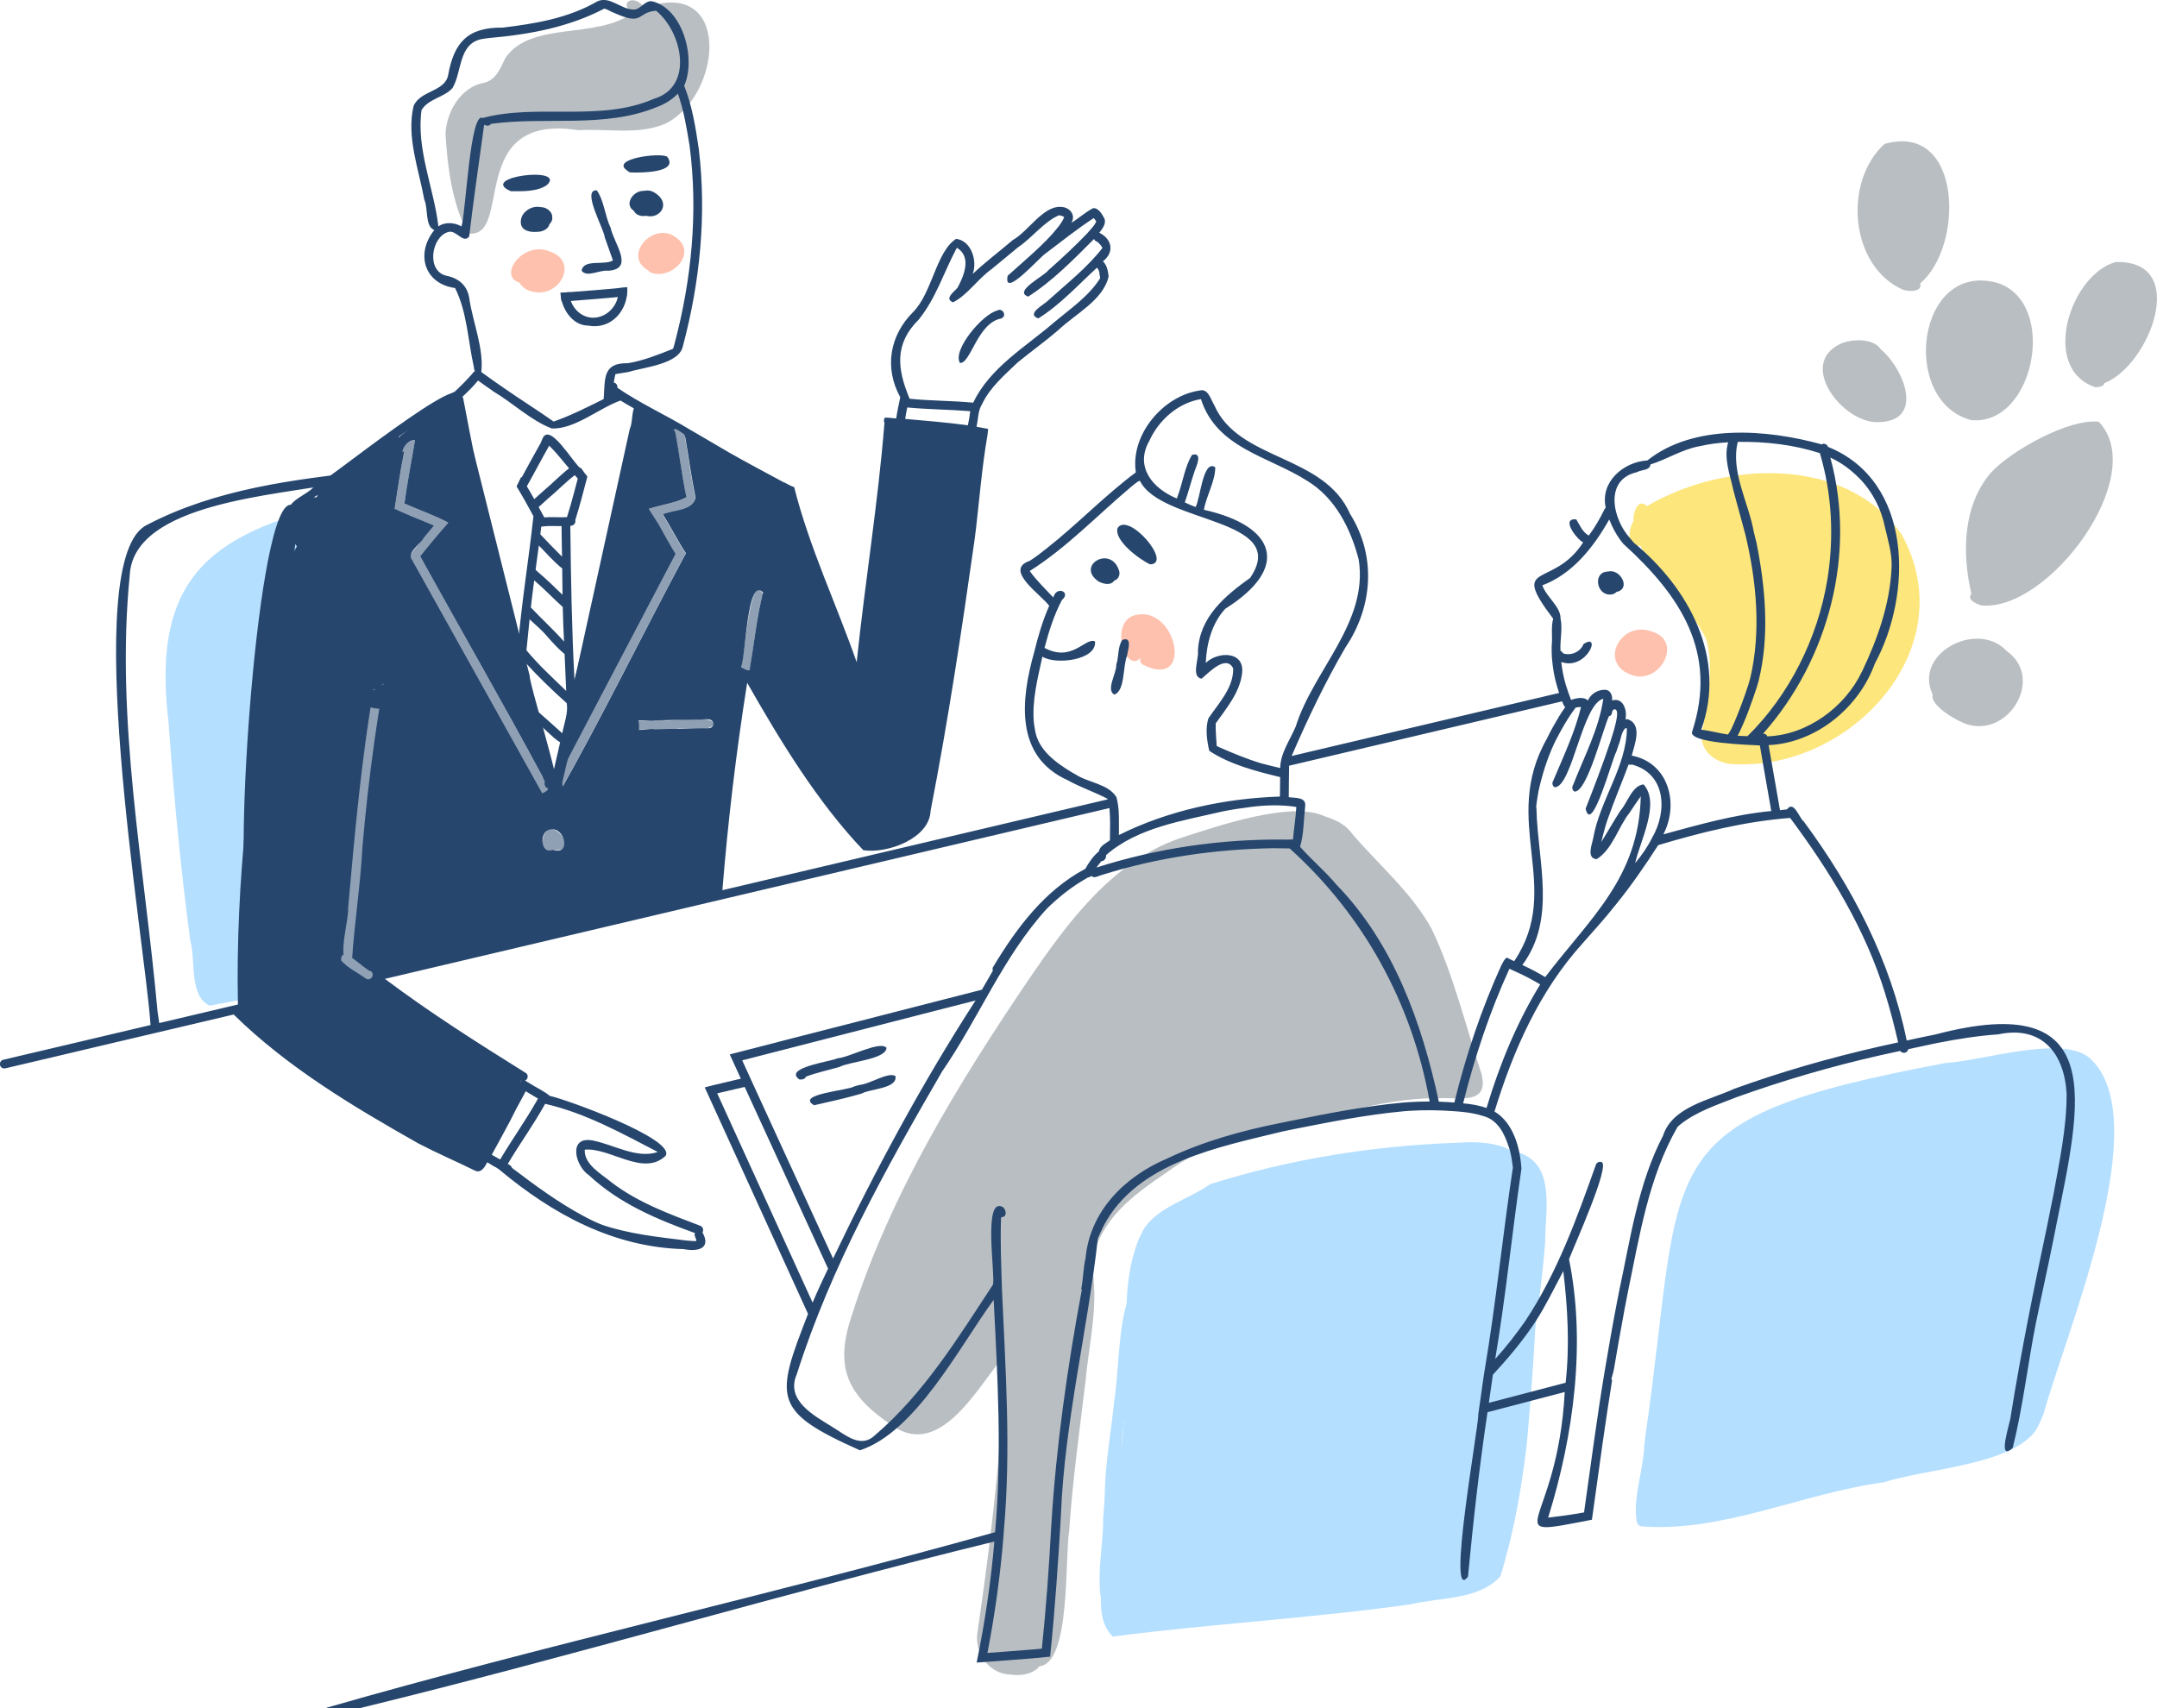 <svg width="202" height="160" viewBox="0 0 202 160" fill="none" xmlns="http://www.w3.org/2000/svg">
<g clip-path="url(#clip0_667_1938)">
<path d="M153.659 142.974C153.659 142.974 153.669 142.976 153.674 142.979C153.657 142.971 153.637 142.964 153.62 142.956C153.427 142.872 153.293 142.7 153.275 142.501C152.906 140.269 153.897 137.751 153.982 135.43C153.982 135.435 153.982 135.44 153.982 135.445C153.984 135.42 153.987 135.397 153.989 135.37C153.989 135.382 153.989 135.392 153.987 135.402C153.994 135.333 154.004 135.261 154.011 135.191C154.011 135.201 154.011 135.211 154.009 135.221C154.009 135.198 154.016 135.173 154.016 135.149C154.021 135.104 154.029 135.057 154.034 135.007C154.034 135.007 154.034 135.007 154.034 135.004C154.034 134.982 154.039 134.959 154.041 134.935C154.041 134.94 154.041 134.947 154.041 134.952C154.041 134.935 154.043 134.92 154.046 134.902C154.051 134.882 154.048 134.857 154.053 134.838C154.056 134.8 154.061 134.76 154.066 134.721C154.066 134.726 154.066 134.731 154.066 134.733C154.066 134.713 154.071 134.691 154.073 134.671C154.073 134.671 154.073 134.671 154.073 134.666C154.073 134.666 154.073 134.663 154.073 134.661C154.073 134.661 154.073 134.648 154.073 134.639V134.631C154.073 134.626 154.073 134.619 154.073 134.614C154.073 134.619 154.073 134.624 154.073 134.629C154.073 134.624 154.073 134.614 154.073 134.609C157.859 108.558 153.835 104.883 182.192 99.571C185.645 99.369 193.168 96.883 195.712 99.125C202.03 104.843 193.425 124.925 191.391 132.402C191.386 132.417 191.381 132.432 191.374 132.446C191.161 132.976 190.925 133.491 190.643 133.989C188.304 137.259 180.304 137.57 176.426 138.843C168.84 139.851 161.328 143.581 153.659 142.966V142.974Z" fill="#B5DFFF"/>
<path d="M104.209 153.282C101.785 151 104.045 145.265 104.164 142.2C105.351 135.917 105.46 129.503 105.504 123.128C105.504 123.153 105.504 123.176 105.504 123.198C105.462 120.777 105.76 118.199 106.691 115.955V115.96C106.694 115.957 106.696 115.952 106.696 115.947C106.696 115.947 106.696 115.947 106.696 115.945C106.696 115.945 106.696 115.945 106.696 115.942C106.832 115.671 106.971 115.4 107.105 115.129C107.105 115.129 107.105 115.131 107.105 115.134C108.482 112.987 111.394 112.337 113.41 110.859C113.418 110.867 113.428 110.877 113.435 110.884C120.932 108.53 128.769 107.294 136.613 107.035C142.354 106.622 144.487 109.13 144.064 114.773C144.044 121.613 143.6 128.445 142.983 135.255C142.983 135.278 142.978 135.298 142.976 135.32C142.976 135.32 142.976 135.32 142.976 135.318C142.968 135.385 142.958 135.454 142.951 135.522C142.951 135.497 142.956 135.474 142.958 135.45C142.589 138.535 142.094 141.61 141.343 144.628C141.075 145.631 140.83 146.649 140.516 147.639C138.516 149.883 134.872 149.6 132.129 150.271C122.867 151.575 113.41 152.098 104.206 153.292L104.209 153.282Z" fill="#B5DFFF"/>
<path d="M106.25 128.276C106.681 122.832 106.912 114.467 113.435 113.036C113.41 113.036 113.383 113.034 113.358 113.031C114.094 113.031 114.069 114.188 113.331 114.146C105.985 115.587 108.507 132.078 106.25 128.276Z" fill="#B5DFFF"/>
<path d="M103.386 150.901C102.487 148.214 103.334 145.044 103.307 142.212C103.403 140.63 105.851 112.001 108.041 117.142C105.641 125.178 105.269 133.72 104.387 142.036V142.031C104.38 142.148 104.372 142.26 104.365 142.377V142.372C104.201 144.71 104.097 147.057 104.09 149.401C105.165 144.768 105.133 139.951 105.715 135.241C105.742 134.937 106.049 134.723 106.342 134.763C107.504 135.153 105.965 141.19 106.129 142.645C105.767 144.175 105.97 152.264 103.386 150.901Z" fill="#B5DFFF"/>
<path d="M107.068 121.867C106.979 122.128 106.832 122.419 106.535 122.474C105.71 126.972 105.45 131.541 104.835 136.069C104.863 136.022 104.9 135.975 104.937 135.935C105.906 129.809 108.101 123.877 109.018 117.806C108.056 118.806 107.672 120.185 107.204 121.461C107.211 121.439 107.219 121.416 107.229 121.394C107.199 121.479 107.169 121.566 107.14 121.65C107.147 121.628 107.154 121.606 107.164 121.583C107.132 121.678 107.102 121.775 107.07 121.869L107.068 121.867ZM104.33 145.83C102.613 141.078 103.867 136.017 104.355 131.155C104.751 129.155 104.751 121.765 106.235 120.944C106.431 119.346 109.82 113.574 110.11 117.985C109.486 123.059 107.402 127.923 106.652 133.029C107.006 133.255 107.003 133.867 106.622 134.059C105.73 135.188 106.01 140.988 104.523 140.356C104.412 142.13 104.882 143.857 105.403 145.531C105.603 146.221 104.523 146.532 104.33 145.828V145.83Z" fill="#B5DFFF"/>
<path d="M141.618 133.041C140.434 132.603 142.047 129.401 142.007 128.301C142.007 128.314 142.002 128.326 142 128.338C142.01 128.291 142.019 128.246 142.027 128.199C142.022 128.221 142.017 128.244 142.012 128.269C142.017 128.236 142.024 128.204 142.032 128.172C142.027 128.194 142.022 128.216 142.017 128.241C142.748 124.31 143.338 120.344 143.655 116.356V116.361C143.655 116.336 143.657 116.311 143.66 116.286C143.66 116.286 143.66 116.266 143.66 116.256V116.261C143.774 114.696 143.774 113.123 143.687 111.556V111.566C143.687 111.546 143.684 111.526 143.684 111.509C143.732 110.18 142.562 108.66 141.145 108.978C140.882 109.13 140.538 109.043 140.384 108.777C139.98 107.687 141.687 107.719 142.329 107.993C145.738 109.17 144.683 113.586 144.7 116.4C144.7 116.4 144.7 116.418 144.7 116.425C144.356 120.787 143.709 125.126 142.859 129.416C142.864 129.393 142.869 129.369 142.874 129.346C142.428 130.324 142.792 132.825 141.616 133.044L141.618 133.041Z" fill="#B5DFFF"/>
<path d="M19.645 94.196C17.683 93.345 18.344 89.879 17.814 88.07C16.907 81.278 16.268 74.46 15.78 67.628C14.073 53.537 20.244 49.725 32.818 46.859C32.818 46.859 32.818 46.859 32.821 46.859C33.326 46.715 33.822 46.508 34.345 46.439C34.34 46.439 34.335 46.439 34.332 46.439C34.736 46.376 35.063 46.852 34.872 47.222C38.264 49.987 35.762 55.625 35.965 59.427C35.437 66.859 34.746 74.276 34.099 81.696C34.099 81.693 34.099 81.691 34.099 81.686C33.453 84.709 34.075 88.677 32.018 91.106C28.066 92.619 23.773 93.45 19.64 94.194L19.645 94.196Z" fill="#B5DFFF"/>
<path d="M162.7 71.586C160.651 71.671 158.783 70.173 159.509 68.001C159.908 65.359 160.52 62.552 159.804 59.919C159.811 59.942 159.818 59.964 159.826 59.984C159.647 59.519 159.377 59.098 159.11 58.683C157.361 56.095 155.019 53.893 153.602 51.089C152.252 51.567 152.509 49.469 152.985 48.783C152.884 48.113 153.416 46.548 154.217 47.419C161.382 43.192 172.828 42.58 178.088 50.066C183.918 60.609 173.527 71.942 162.7 71.589V71.586Z" fill="#FDE67C"/>
<path d="M60.996 25.543C60.887 25.514 60.788 25.441 60.721 25.339C58.239 23.976 61.175 20.692 63.254 22.204C65.389 23.642 62.971 26.24 60.999 25.546L60.996 25.543Z" fill="#FEC1AE"/>
<path d="M49.833 27.308C49.352 27.218 48.884 26.887 48.648 26.477C46.587 25.842 48.973 22.598 51.346 23.508C54.386 24.409 52.362 28.009 49.833 27.308Z" fill="#FEC1AE"/>
<path d="M107.033 62.258C106.81 62.129 106.716 61.853 106.793 61.616C105.413 63.236 103.681 57.949 106.565 57.563C110.298 56.988 111.75 64.647 107.033 62.258Z" fill="#FEC1AE"/>
<path d="M152.864 63.246C149.628 62.181 151.729 58.153 154.591 59.12C157.759 59.984 155.448 64.139 152.864 63.246Z" fill="#FEC1AE"/>
<path d="M43.852 21.866C42.338 19.146 41.907 15.658 41.723 12.553C41.723 12.578 41.723 12.6 41.721 12.623C41.77 10.513 43.148 8.136 45.333 7.751C45.311 7.758 45.291 7.766 45.271 7.776C46.426 7.527 46.872 6.4 47.325 5.432C49.768 1.906 55.786 3.755 59.282 1.192C57.833 0.354 59.349 -0.711 60.355 0.737C68.494 -2.224 67.713 8.749 62.416 11.535C59.872 12.69 56.916 12.02 54.2 12.2C43.529 10.515 48.14 22.391 43.852 21.869V21.866Z" fill="#B9BEC2"/>
<path d="M94.603 156.853C92.603 156.783 91.238 154.817 91.535 152.897C91.535 152.921 91.533 152.946 91.531 152.971C92.301 147.654 93.002 142.329 93.475 136.972C93.475 136.958 93.475 136.94 93.478 136.923V136.93C93.691 133.77 93.594 130.6 93.681 127.433C91.374 130.297 87.953 136.482 83.671 133.606C79.41 130.772 78.067 128.189 79.794 123.136C83.372 111.882 89.704 101.544 96.315 91.78C99.934 86.473 104.117 80.728 110.467 78.526C113.911 77.414 120.86 74.985 124.022 76.446C124.936 76.745 125.878 77.138 126.504 77.939L126.495 77.934C126.495 77.934 126.5 77.939 126.502 77.941C126.5 77.939 126.49 77.926 126.485 77.926C128.999 80.925 132.233 83.587 134.128 87.113C134.128 87.113 134.126 87.108 134.121 87.105C134.121 87.108 134.123 87.11 134.126 87.115L134.121 87.105C134.121 87.105 134.118 87.103 134.116 87.1C136.085 91.25 137.27 96.095 138.734 100.566C139.48 103.465 136.774 102.803 134.923 102.863C130.536 102.79 126.616 104.092 122.354 104.791C117.679 105.664 113.438 106.781 109.439 109.688C105.935 112.074 103.054 114.161 102.192 118.359C102.972 121.904 101.979 125.841 101.666 129.302C101.104 133.917 100.445 138.709 100.133 143.302V143.327C99.709 145.853 100.284 155.795 97.35 156.069C96.696 156.858 95.554 156.992 94.598 156.85L94.603 156.853Z" fill="#B9BEC2"/>
<path d="M89.9 33.998C89.164 32.781 92.014 29.445 93.352 29.101C93.879 28.761 94.36 29.607 93.755 29.833C91.531 30.253 90.909 34.075 89.9 33.998Z" fill="#26466D"/>
<path d="M74.854 101.108C73.32 100.011 77.78 99.441 78.424 99.132C78.424 99.132 78.446 99.127 78.456 99.123C78.451 99.123 78.449 99.125 78.444 99.125C79.484 99.068 82.455 97.431 83.022 98.155C82.946 99.234 79.601 99.421 78.635 99.929H78.637C77.587 100.24 76.504 100.456 75.478 100.847C75.384 101.096 75.087 101.14 74.851 101.106L74.854 101.108Z" fill="#26466D"/>
<path d="M76.231 103.522C74.45 102.486 79.42 102.146 80.002 101.762C80.002 101.762 80 101.762 79.997 101.765C80.01 101.76 80.019 101.757 80.032 101.752C80.032 101.752 80.029 101.752 80.027 101.755C80.034 101.752 80.042 101.75 80.049 101.747H80.047C80.047 101.747 80.067 101.742 80.079 101.74H80.076C80.076 101.74 80.086 101.735 80.091 101.735C80.086 101.735 80.084 101.738 80.079 101.74C80.091 101.735 80.106 101.735 80.116 101.728C80.23 101.698 80.341 101.663 80.456 101.633H80.451C80.451 101.633 80.463 101.631 80.468 101.628C80.468 101.628 80.463 101.628 80.463 101.631C80.48 101.623 80.498 101.621 80.515 101.616H80.51C81.449 101.558 83.176 100.369 83.857 100.79C84.068 101.974 81.533 101.969 80.723 102.417C80.723 102.417 80.728 102.414 80.731 102.414C80.713 102.417 80.698 102.422 80.681 102.429C80.681 102.429 80.683 102.429 80.686 102.427C80.678 102.432 80.669 102.432 80.664 102.437C80.654 102.437 80.649 102.439 80.641 102.442H80.651C80.631 102.444 80.617 102.449 80.597 102.457C80.599 102.457 80.602 102.457 80.604 102.454C80.594 102.454 80.584 102.459 80.574 102.464H80.572C80.488 102.486 80.406 102.511 80.324 102.536C80.307 102.539 80.29 102.546 80.272 102.551C80.275 102.551 80.277 102.549 80.28 102.546C80.262 102.551 80.245 102.556 80.228 102.561C78.907 102.937 77.559 103.223 76.224 103.526L76.231 103.522Z" fill="#26466D"/>
<path d="M104.355 65.062C103.54 64.612 104.578 63.064 104.536 62.273C104.788 61.527 104.655 60.584 105.103 59.939C106.097 59.566 105.611 60.93 105.542 61.437C105.14 62.403 105.371 64.724 104.355 65.06V65.062Z" fill="#26466D"/>
<path d="M150.698 54.841C150.728 54.853 150.76 54.863 150.793 54.866L150.805 54.856C150.81 54.814 150.775 54.781 150.753 54.749C150.748 54.749 150.743 54.744 150.741 54.744C150.731 54.776 150.716 54.811 150.698 54.841ZM150.731 55.69C149.472 55.67 149.172 53.555 150.587 53.535C151.739 53.234 152.782 55.16 151.39 55.441C151.221 55.62 150.973 55.712 150.731 55.69Z" fill="#26466D"/>
<path d="M59.086 16.153C58.965 16.145 58.846 16.093 58.771 15.999C57.029 14.879 61.831 14.255 62.488 14.682C63.605 16.203 59.951 16.183 59.084 16.153H59.086Z" fill="#26466D"/>
<path d="M60.216 20.236C59.884 20.236 59.485 20.052 59.368 19.753C58.343 19.116 59.42 17.676 60.444 17.907C61.916 17.965 62.755 19.818 60.897 20.089C60.694 20.204 60.449 20.236 60.216 20.234V20.236Z" fill="#26466D"/>
<path d="M52.568 28.081C52.528 27.865 52.511 27.648 52.496 27.429C54.582 27.27 56.663 27.118 58.744 26.907C58.754 27.188 58.714 27.467 58.667 27.743C56.651 27.954 54.624 28.096 52.602 28.255C52.587 28.198 52.577 28.138 52.565 28.081H52.568Z" fill="#26466D"/>
<path d="M55.082 30.497C53.561 30.497 52.53 28.828 52.496 27.429C52.771 27.404 53.046 27.382 53.321 27.362C53.311 27.957 53.534 28.524 53.91 28.974C53.915 28.982 53.923 28.989 53.93 28.997C55.474 30.721 58.117 29.29 57.917 26.986C58.192 26.956 58.469 26.932 58.744 26.904C58.866 29.017 57.282 30.908 55.08 30.497H55.082Z" fill="#26466D"/>
<path d="M54.468 25.359C54.634 24.219 56.599 24.896 57.401 24.391C57.136 23.662 56.888 22.923 56.621 22.194C56.626 22.209 56.633 22.226 56.638 22.244C56.561 21.43 54.431 17.725 55.89 17.83C56.571 18.788 56.656 20.256 57.196 21.366C57.193 21.358 57.191 21.348 57.188 21.341C57.451 22.734 59.495 25.217 56.938 25.361C56.177 25.252 54.973 26.031 54.47 25.359H54.468Z" fill="#26466D"/>
<path d="M107.712 52.863C106.753 52.438 104.276 50.609 104.667 49.447C105.685 47.919 109.863 52.801 107.712 52.863Z" fill="#26466D"/>
<path d="M102.91 54.485C100.708 53.02 103.924 51.066 104.759 53.336C104.952 53.736 104.791 54.246 104.35 54.388C104.345 54.393 104.342 54.401 104.337 54.406C104.34 54.401 104.345 54.396 104.347 54.391C104.018 54.876 103.336 54.689 102.91 54.485Z" fill="#26466D"/>
<path d="M47.843 17.912C44.666 16.554 53.103 15.539 51.227 17.325C50.325 17.967 48.93 17.917 47.843 17.912Z" fill="#26466D"/>
<path d="M50.345 21.712C48.301 21.908 48.321 20.127 50.013 19.515C50.944 19.059 52.315 20.162 51.452 21.008C51.363 21.46 50.783 21.717 50.345 21.712Z" fill="#26466D"/>
<path d="M49.01 21.343C48.227 20.313 49.619 19.089 50.7 19.425C51.331 19.345 52.226 20.383 51.277 20.582C50.997 21.186 50.174 21.375 49.565 21.273C49.424 21.443 49.186 21.458 49.01 21.343Z" fill="#26466D"/>
<path d="M60.293 19.131C60.459 19.348 60.758 19.435 61.021 19.41C60.823 19.261 60.919 18.952 60.761 18.778C60.491 18.741 60.099 18.798 60.298 19.156C60.29 19.139 60.285 19.124 60.278 19.107C60.283 19.114 60.288 19.124 60.293 19.134V19.131ZM59.834 19.848C58.697 18.86 60.112 17.27 61.306 18.049C63.174 19.189 61.368 21.112 59.834 19.848Z" fill="#26466D"/>
<path d="M150.47 55.272C149.767 54.652 150.857 53.941 151.253 54.692C151.382 55.095 150.82 55.585 150.47 55.272Z" fill="#26466D"/>
<path d="M184.587 39.35C177.838 37.536 179.525 24.289 187.139 26.526C192.753 28.437 190.514 39.932 184.587 39.35Z" fill="#B9BEC2"/>
<path d="M178.217 27.143C173.195 24.914 172.615 16.979 176.485 13.481C183.802 11.408 183.948 23.1 179.82 26.546C180.073 27.382 178.715 27.315 178.217 27.143Z" fill="#B9BEC2"/>
<path d="M196.21 36.264C191.052 34.53 193.834 25.765 198.115 24.545C205.142 24.334 201.289 34.247 197.082 35.884C196.988 36.242 196.515 36.257 196.21 36.267V36.264Z" fill="#B9BEC2"/>
<path d="M175.804 39.544C172.556 39.586 168.285 34.105 172.38 32.192C173.433 31.726 175.437 31.677 176.096 32.682C178.309 34.52 180.343 39.532 175.804 39.544Z" fill="#B9BEC2"/>
<path d="M185.474 56.695C185.063 56.536 184.159 56.172 184.62 55.625C183.735 51.86 183.802 47.402 186.409 44.314C186.409 44.314 186.411 44.311 186.413 44.309C186.413 44.309 186.413 44.306 186.416 44.306C188.311 42.211 193.789 39.168 196.549 39.509C201.371 44.56 191.745 57.449 185.472 56.697L185.474 56.695Z" fill="#B9BEC2"/>
<path d="M184.436 67.904C183.475 67.682 180.7 66.122 180.99 65.055C179.151 61.173 185.214 58.041 187.924 60.982C191.393 63.425 188.301 68.864 184.436 67.904Z" fill="#B9BEC2"/>
<path opacity="0.51" d="M51.237 75.12C46.998 67.486 42.608 59.666 38.376 52.045C38.376 52.045 38.376 52.037 38.381 52.037C38.381 52.037 38.381 52.032 38.383 52.032V52.03C38.383 52.03 38.383 52.027 38.386 52.027C38.777 51.482 39.183 50.992 39.609 50.482L39.652 50.47L39.647 50.435C39.875 50.161 40.435 49.504 40.65 49.238C39.429 48.725 38.192 48.2 36.968 47.69C36.964 47.688 36.959 47.683 36.959 47.678C37.239 45.859 37.514 44.008 37.865 42.204H37.86V42.202L37.702 42.348C37.702 42.348 37.697 42.348 37.692 42.348H37.679C37.679 42.348 37.677 42.346 37.675 42.346C37.756 41.868 38.341 41.109 38.869 41.251C38.869 41.259 38.866 41.264 38.866 41.271V41.251C38.529 43.259 38.148 45.13 37.878 47.17C39.233 47.775 40.663 48.265 41.968 48.954L41.963 48.992C41.081 49.992 40.174 51.067 39.352 52.117C43.135 58.977 47.117 65.864 50.811 72.756C50.836 72.856 50.863 72.92 50.91 72.997C50.947 73.102 51.019 73.204 51.059 73.296C51.225 73.497 51.445 73.716 51.552 73.97C51.611 73.965 51.742 73.95 51.799 73.94C51.871 73.818 51.918 73.679 51.985 73.557C52.166 73.261 52.3 72.963 52.419 72.614C52.419 72.614 52.419 72.612 52.419 72.609C52.505 72.363 52.602 72.117 52.711 71.878C52.711 71.878 52.743 71.868 52.743 71.865H52.748C52.748 71.865 52.748 71.865 52.748 71.868C52.748 71.87 52.748 71.873 52.748 71.875C52.748 71.875 52.753 71.888 52.753 71.89L52.736 71.962C56.222 65.299 59.772 58.564 63.268 51.895C62.404 50.492 61.67 49.029 60.754 47.675C61.906 47.287 63.194 47.153 64.282 46.591C63.833 44.545 63.598 42.294 63.211 40.393C63.187 40.378 63.107 40.333 63.085 40.318C63.083 40.318 63.083 40.286 63.08 40.286V40.318V40.283C63.112 40.251 63.172 40.228 63.209 40.204C63.551 40.313 63.798 40.554 64.091 40.731C64.091 40.758 64.091 40.868 64.086 40.893C64.086 40.893 64.091 40.895 64.093 40.9C64.098 40.903 64.101 40.908 64.106 40.913C64.106 40.913 64.106 40.915 64.108 40.918C64.108 40.918 64.118 40.93 64.121 40.935C64.121 40.935 64.128 40.948 64.133 40.95V40.953C64.133 40.953 64.133 40.955 64.135 40.958C64.135 40.962 64.14 40.965 64.143 40.97C64.143 40.97 64.143 40.97 64.143 40.972C64.145 40.975 64.148 40.982 64.15 40.987C64.15 40.987 64.15 40.99 64.15 40.992C64.15 40.995 64.15 40.992 64.15 40.995C64.485 42.871 64.713 44.752 65.112 46.596C64.876 47.877 63.03 47.758 62.052 48.183C62.052 48.183 62.047 48.183 62.047 48.186C62.842 49.457 63.397 50.619 64.21 51.838C60.144 59.41 56.316 67.297 52.087 74.732C52.084 74.749 52.077 74.789 52.072 74.806C51.869 74.941 51.651 75.132 51.482 75.319C51.373 75.291 51.277 75.219 51.21 75.122L51.237 75.12Z" fill="#26466D"/>
<path opacity="0.51" d="M69.767 62.679C69.735 62.669 69.698 62.657 69.668 62.639C69.631 62.624 69.594 62.604 69.556 62.584C69.556 62.584 69.556 62.584 69.554 62.584C69.549 62.579 69.539 62.574 69.534 62.572C69.519 62.565 69.504 62.554 69.492 62.547C69.492 62.547 69.492 62.547 69.49 62.545C69.487 62.545 69.484 62.545 69.484 62.542C69.46 62.525 69.435 62.507 69.408 62.487C69.7 61.818 70.248 53.112 71.479 55.722C71.474 55.739 71.472 55.752 71.467 55.769C71.467 55.774 71.462 55.777 71.462 55.782C71.454 55.797 71.449 55.814 71.439 55.829C71.439 55.837 71.432 55.839 71.432 55.844C71.429 55.844 71.427 55.849 71.427 55.852C71.427 55.852 71.424 55.854 71.424 55.856C71.419 55.861 71.415 55.871 71.412 55.876C71.41 55.881 71.402 55.889 71.4 55.894C71.39 55.901 71.382 55.916 71.37 55.924V55.926C71.368 55.929 71.365 55.931 71.362 55.936C71.362 55.936 71.36 55.936 71.358 55.936C70.785 58.148 70.659 60.352 70.206 62.676C70.213 62.691 70.235 62.731 70.245 62.744C70.243 62.754 70.233 62.773 70.228 62.781C70.069 62.803 69.901 62.761 69.772 62.674L69.767 62.679Z" fill="#26466D"/>
<path opacity="0.51" d="M59.16 68.217C58.613 67.274 60.156 67.543 60.664 67.488C61.006 67.483 61.69 67.471 62.032 67.463C62.944 67.645 66.685 66.894 66.809 67.792C66.68 68.635 64.054 68.075 63.318 68.264C62.562 68.279 61.395 68.302 60.649 68.314C60.174 68.264 59.572 68.488 59.16 68.215V68.217Z" fill="#26466D"/>
<path opacity="0.51" d="M51.363 79.66C51.014 79.509 50.843 79.245 50.798 78.899C51.138 75.547 54.693 80.046 51.784 79.601C51.67 79.698 51.499 79.725 51.363 79.66Z" fill="#26466D"/>
<path d="M192.54 114.887C194.862 103.337 197.642 92.584 181.26 96.893C181.279 96.891 181.297 96.885 181.314 96.883C180.392 97.065 179.478 97.264 178.561 97.463C177.038 89.954 173.455 83.079 168.933 76.963C168.468 76.6 168.004 74.925 167.348 75.813C167.132 75.838 166.914 75.861 166.694 75.886C166.342 73.855 165.98 71.825 165.628 69.792C170.056 69.596 174.084 66.294 175.573 62.163C179.126 55.602 179.129 45.062 171.193 41.858C171.114 41.621 170.811 41.477 170.596 41.624C165.442 40.191 158.594 39.676 154.278 43.127C152.041 43.261 149.834 45.127 150.376 47.558C150.302 47.618 150.247 47.702 150.225 47.804C150.225 47.782 150.235 47.765 150.24 47.742C149.824 48.588 149.353 49.412 148.788 50.166C148.171 49.827 147.946 49.17 147.616 48.65C146.127 48.486 147.641 50.504 148.263 50.805C145.421 55.207 141.291 52.475 145.453 57.951C145.233 58.752 145.406 59.643 145.317 60.481C145.317 60.481 145.314 60.479 145.312 60.477C145.302 60.867 145.314 61.255 145.337 61.644C145.337 61.644 145.337 61.644 145.339 61.644C145.411 62.557 145.565 63.472 145.835 64.351C145.835 64.346 145.832 64.341 145.83 64.336C145.887 64.525 145.946 64.716 146.008 64.908C137.656 66.879 129.314 68.844 120.959 70.812C122.471 67.319 124.091 63.91 126.011 60.623C128.573 56.826 128.903 52.087 126.44 48.148C126.44 48.15 126.442 48.155 126.442 48.16C123.992 42.522 116.009 43.201 113.717 37.954C113.41 37.461 113.14 36.384 112.392 36.571C108.95 37.041 105.829 40.716 106.371 44.246C103.453 46.419 100.911 49.091 98.044 51.347C97.511 51.773 96.971 52.194 96.394 52.557C96.401 52.549 96.414 52.544 96.419 52.537C93.963 53.39 97.506 55.694 98.257 56.744C97.647 58.125 97.219 59.578 96.862 61.044C95.599 65.503 94.989 70.865 100.028 73.099C100.095 73.136 100.165 73.178 100.234 73.211C100.264 73.228 100.296 73.246 100.323 73.261C101.426 73.83 102.603 74.238 103.703 74.813C103.718 74.831 103.73 74.85 103.737 74.873C91.711 77.707 79.677 80.546 67.651 83.382C68.174 76.883 68.949 70.394 69.972 63.955C73.087 69.434 76.578 75.154 80.844 79.635C83.139 79.986 87.061 78.518 87.147 75.945C88.79 67.528 90.066 59.038 91.27 50.546C91.315 50.196 91.359 49.842 91.401 49.491C91.401 49.511 91.397 49.529 91.397 49.544C91.726 46.695 91.956 43.831 92.435 40.999C92.504 40.728 92.489 40.447 92.539 40.176C92.174 40.101 91.81 40.032 91.444 39.967C91.629 39.25 91.562 38.479 91.979 37.842C91.974 37.852 91.966 37.864 91.959 37.874C92.71 36.277 94.06 35.145 95.304 33.948C96.57 32.913 97.9 31.962 99.141 30.895C99.136 30.9 99.129 30.905 99.124 30.907C100.705 29.4 103.336 28.103 103.824 25.879V25.874C103.752 25.371 103.678 24.846 103.289 24.478C104.387 23.617 104.144 22.395 102.947 21.798C103.225 21.438 103.604 20.98 103.438 20.492C103.222 20.099 102.89 19.457 102.375 19.497C101.649 19.865 101.029 20.45 100.326 20.873C100.752 20.206 100.254 19.499 99.535 19.395C97.761 19.111 96.347 21.652 94.85 22.483C94.848 22.483 94.845 22.488 94.843 22.488C93.597 23.552 92.284 24.535 91.092 25.66C91.553 24.443 90.965 22.542 89.541 22.373C87.685 23.54 87.303 27.407 85.527 29.213C85.527 29.213 85.527 29.21 85.529 29.21C83.322 31.405 82.784 34.436 84.308 37.205C84.177 37.869 84.021 38.519 83.931 39.188C83.572 39.191 83.213 39.096 82.859 39.121C82.772 39.268 82.745 39.464 82.829 39.614C82.227 47.113 81.005 54.545 80.227 62.027C78.312 56.55 75.792 51.27 74.373 45.627C74.043 45.528 73.758 45.339 73.451 45.187C73.451 45.194 73.451 45.199 73.451 45.207C71.677 44.244 69.886 43.308 68.134 42.303C68.149 42.311 68.166 42.323 68.184 42.331C67.237 41.776 66.291 41.216 65.339 40.663C65.354 40.673 65.372 40.683 65.386 40.691C65.116 40.534 64.841 40.372 64.569 40.216C62.349 38.864 59.956 37.79 57.812 36.319C57.864 36.103 57.698 35.864 57.478 35.829C57.523 35.565 57.562 35.299 57.634 35.04C58.055 34.968 58.479 34.898 58.9 34.836C58.895 34.836 58.888 34.836 58.883 34.836C60.342 34.381 63.617 34.115 63.954 32.415C65.552 26.424 66.182 20.154 65.443 13.981C65.154 11.988 64.832 9.962 64.093 8.084C64.083 8.069 64.078 8.051 64.073 8.034C65.203 5.486 63.962 0.811 61.066 0.119C60.337 0.025 59.973 0.965 59.277 0.895C58.117 0.843 57.086 -0.401 55.944 0.127C53.214 1.709 50.114 2.222 47.027 2.592C47.037 2.592 47.045 2.59 47.055 2.587C43.804 2.553 42.513 3.961 41.961 7.069C41.624 8.611 39.344 8.474 38.73 9.932C38.048 12.831 39.22 15.852 39.736 18.706C40.122 19.532 39.77 21.199 40.675 21.549C38.903 23.734 39.708 26.578 42.617 26.979C43.742 29.21 43.826 31.923 44.371 34.353H44.369C44.399 34.488 44.389 34.64 44.478 34.752C44.322 34.844 44.235 35.02 44.106 35.145C44.106 35.145 44.106 35.146 44.106 35.147C42.568 36.879 40.692 38.275 39.067 39.922C38.742 40.228 38.418 40.534 38.091 40.843C36.916 41.942 35.717 43.02 34.555 44.134C27.499 44.893 20.172 45.819 13.8 49.148C7.281 52.166 13.599 88.219 14.097 96.012C9.491 97.092 4.895 98.197 0.29 99.269C0.069 99.319 -0.055 99.573 0.007 99.779C0.072 100.008 0.304 100.12 0.518 100.063C3.525 99.364 6.526 98.645 9.534 97.936C13.651 96.97 17.764 95.995 21.882 95.027C26.926 99.981 33.076 103.653 39.193 107.109C40.935 108.017 42.743 108.794 44.508 109.662C45.077 109.898 45.404 109.301 45.627 108.873C45.917 109.008 46.168 109.239 46.46 109.349C46.584 109.423 46.698 109.513 46.814 109.595C46.812 109.595 46.807 109.59 46.804 109.59C51.77 113.74 57.436 116.823 64.024 117.002C65.282 117.251 66.65 117.002 65.785 115.432C65.919 115.226 65.835 114.927 65.609 114.828C62.716 113.725 59.787 112.663 57.292 110.767C56.333 109.968 54.688 109.087 54.76 107.689C57.101 107.45 60.265 110.257 62.339 108.256C63.281 106.679 52.936 102.939 51.472 102.646C51.47 102.641 51.467 102.638 51.465 102.633C50.91 102.168 50.206 101.867 49.594 101.469C49.599 101.459 49.602 101.449 49.609 101.441C49.604 101.449 49.599 101.456 49.594 101.466C49.453 101.387 49.312 101.299 49.173 101.215C49.441 101.105 49.502 100.722 49.289 100.533C49.289 100.533 49.289 100.533 49.287 100.533C44.785 97.719 40.293 94.88 36.047 91.688C58.665 86.361 81.278 81.019 103.896 75.689C103.993 76.694 103.955 77.704 103.943 78.71C103.569 78.988 102.992 79.245 102.91 79.747C102.38 80.178 101.973 80.78 101.644 81.374C97.831 83.397 95.192 86.93 93.009 90.566C93.009 90.561 93.014 90.553 93.017 90.548C92.942 90.658 92.933 90.799 92.98 90.921C92.635 91.519 92.303 92.113 91.951 92.703C88.498 93.586 85.046 94.469 81.595 95.358C81.607 95.358 81.617 95.353 81.627 95.353C78.699 96.094 75.775 96.858 72.842 97.602C72.854 97.6 72.864 97.6 72.874 97.6C71.362 97.985 69.851 98.376 68.34 98.764C68.689 99.523 69.036 100.277 69.38 101.038C68.523 101.242 67.666 101.439 66.811 101.643C66.539 101.708 66.266 101.777 65.998 101.854C69.227 108.921 72.443 116.002 75.671 123.068C72.586 130.976 72.304 132.182 80.535 135.847C85.787 134.106 89.846 126.144 93.056 121.752C93.426 129.005 93.842 136.268 93.19 143.518C72.559 149.296 50.959 154.093 30.452 159.995H33.7C53.397 155.203 73.419 149.211 93.121 144.392C92.794 148.198 92.236 151.988 91.461 155.728C91.743 155.708 92.033 155.695 92.316 155.668C93.73 155.558 95.153 155.461 96.565 155.342C96.614 155.332 96.671 155.337 96.723 155.329C96.803 155.32 96.879 155.32 96.959 155.305C96.959 155.305 96.959 155.31 96.954 155.31C97.417 155.267 97.878 155.223 98.341 155.173C98.802 150.761 99.092 146.335 99.357 141.906C99.357 141.906 99.356 141.906 99.355 141.906C99.682 133.232 101.899 124.355 102.811 115.989C102.992 115.574 103.19 115.163 103.388 114.753C106.552 108.853 114.158 107.438 120.132 105.977C120.139 105.977 120.147 105.975 120.154 105.972H120.149C120.167 105.972 120.186 105.967 120.204 105.965H120.199C120.199 105.965 120.209 105.962 120.214 105.96C120.214 105.96 120.212 105.961 120.209 105.962C120.228 105.957 120.246 105.955 120.263 105.95C120.253 105.95 120.246 105.952 120.236 105.955C120.29 105.945 120.34 105.935 120.394 105.922C120.417 105.917 120.447 105.91 120.461 105.91C120.494 105.903 120.528 105.898 120.56 105.888C120.56 105.888 120.568 105.888 120.573 105.888C120.58 105.888 120.585 105.885 120.595 105.883C120.593 105.883 120.588 105.883 120.583 105.883C120.704 105.858 120.826 105.83 120.947 105.808C120.947 105.808 120.949 105.808 120.952 105.808H120.949C120.967 105.806 120.984 105.801 121.004 105.796H121.009C121.051 105.788 121.093 105.778 121.135 105.771C121.128 105.771 121.118 105.776 121.108 105.776C121.17 105.763 121.237 105.748 121.301 105.736C121.299 105.736 121.294 105.736 121.291 105.738C124.644 105.072 128.006 104.412 131.41 104.094C131.39 104.094 131.373 104.096 131.355 104.096C131.38 104.096 131.405 104.094 131.43 104.091H131.42C131.512 104.084 131.608 104.079 131.695 104.071H131.7C131.789 104.064 131.878 104.056 131.965 104.051H131.96C131.985 104.051 132.01 104.049 132.037 104.046H132.024C132.708 104.004 133.392 103.987 134.078 103.994C134.363 103.997 134.641 104.004 134.928 104.017C134.928 104.017 134.928 104.014 134.928 104.012C136.256 104.091 137.614 104.119 138.887 104.532H138.892C138.892 104.532 138.912 104.539 138.92 104.542C138.915 104.542 138.912 104.539 138.907 104.539C140.25 104.887 140.892 106.174 141.283 107.398C141.283 107.398 141.291 107.42 141.296 107.433C141.296 107.43 141.293 107.428 141.291 107.425C141.516 108.045 141.593 108.709 141.68 109.359C140.726 115.664 140.096 122.068 139.031 128.375C139.031 128.375 139.029 128.378 139.026 128.38C138.959 128.858 138.882 129.333 138.813 129.811C138.773 129.853 138.731 129.896 138.689 129.938C138.734 129.896 138.776 129.851 138.818 129.809C138.687 130.709 138.565 131.605 138.434 132.506C138.434 132.506 138.436 132.506 138.439 132.506C138.489 133.543 135.416 150.495 137.475 147.671C137.963 142.526 138.538 137.392 139.304 132.279C141.714 131.647 144.125 131.02 146.536 130.386C145.84 143.289 139.849 144.128 149.08 142.349C149.12 142.06 149.16 141.774 149.202 141.485C149.772 137.395 150.324 133.299 150.981 129.221C150.77 129.433 151.08 128.624 151.127 128.328C151.464 126.35 151.811 124.375 152.18 122.401C152.182 122.399 152.182 122.391 152.182 122.389H152.185C152.185 122.372 152.19 122.362 152.19 122.347V122.359C152.219 122.197 152.254 122.028 152.286 121.866C152.326 121.675 152.361 121.478 152.398 121.287C152.418 121.21 152.428 121.125 152.445 121.048C153.535 115.783 154.392 110.249 157.088 105.574C157.145 105.514 157.204 105.457 157.266 105.397C157.264 105.4 157.261 105.402 157.259 105.405C157.261 105.402 157.266 105.4 157.269 105.395C158.845 104.106 160.839 103.484 162.705 102.74C162.705 102.74 162.707 102.74 162.71 102.74C162.717 102.74 162.725 102.735 162.73 102.733C162.997 102.636 163.282 102.541 163.545 102.447C163.555 102.444 163.569 102.439 163.577 102.437C163.782 102.364 163.998 102.29 164.199 102.218C168.703 100.672 173.297 99.413 177.954 98.438C178.148 98.744 178.656 98.632 178.7 98.274C179.629 98.07 180.556 97.871 181.488 97.679C181.468 97.684 181.45 97.687 181.433 97.692C183.314 97.321 185.211 97.022 187.124 96.885H187.112C187.129 96.885 187.149 96.883 187.166 96.88H187.164C191.2 96.03 193.326 98.635 193.536 102.451C193.546 105.634 192.862 108.784 192.302 111.904C192.302 111.904 192.295 111.929 192.295 111.939C192.295 111.939 192.295 111.939 192.295 111.941C192.104 112.882 191.903 113.82 191.725 114.76C190.469 120.682 189.275 126.611 188.311 132.59C188.291 133.183 186.936 137.027 188.487 135.628C189.451 131.774 189.884 127.816 190.66 123.924C190.66 123.932 190.657 123.939 190.655 123.949C191.17 121.381 191.76 118.831 192.265 116.261C192.263 116.268 192.263 116.276 192.26 116.283C192.265 116.266 192.265 116.246 192.273 116.233C192.364 115.775 192.458 115.323 192.548 114.865C192.548 114.867 192.548 114.87 192.545 114.875L192.54 114.887ZM90.643 39.835C88.688 39.574 86.731 39.407 84.769 39.238C84.823 38.877 84.888 38.521 84.96 38.165C86.924 38.355 88.899 38.355 90.861 38.514C90.812 38.957 90.735 39.397 90.643 39.835ZM86.052 29.915C87.648 27.937 88.396 25.486 89.568 23.284C89.59 23.261 89.61 23.241 89.632 23.219C90.99 24.06 90.294 25.799 89.692 26.914C89.694 26.912 89.694 26.907 89.697 26.907C89.689 26.919 89.682 26.931 89.677 26.944C89.677 26.944 89.672 26.949 89.672 26.954V26.949C89.38 27.315 88.381 27.986 89.258 28.317C90.594 27.636 91.585 26.118 92.856 25.212C93.696 24.515 94.546 23.831 95.378 23.13C95.371 23.137 95.363 23.144 95.353 23.152C96.666 22.264 97.786 20.746 99.186 20.159C99.35 20.201 99.528 20.231 99.664 20.335C99.392 20.997 98.871 21.532 98.411 22.07C98.423 22.057 98.435 22.045 98.448 22.03C97.182 23.396 95.745 24.583 94.367 25.832C93.911 28.058 97.37 24.075 97.925 23.734C99.357 22.644 100.876 21.448 102.424 20.427C102.514 20.527 102.598 20.631 102.662 20.748C102.484 21.166 102.127 21.482 101.842 21.828C101.842 21.828 101.84 21.833 101.837 21.833C101.837 21.833 101.838 21.832 101.84 21.831C101.84 21.831 101.835 21.838 101.83 21.841C101.83 21.841 101.83 21.843 101.83 21.846C100.678 23.047 99.454 24.187 98.205 25.289C98.205 25.289 98.19 25.302 98.183 25.309C98.183 25.309 98.178 25.314 98.175 25.314C97.799 25.861 94.845 27.292 96.292 27.78C98.562 26.329 100.544 24.304 102.457 22.383C102.506 22.525 102.632 22.622 102.771 22.649C102.95 22.821 103.14 22.995 103.244 23.224C101.81 25.078 99.919 26.551 98.188 28.118C97.799 28.529 96.03 29.405 97.236 29.823C99.255 28.571 100.95 26.707 102.712 25.088C102.722 25.09 102.734 25.093 102.744 25.093C102.999 25.349 102.95 25.73 103.034 26.053C101.963 27.753 100.242 28.914 98.723 30.186C96.044 32.51 92.725 34.398 91.139 37.718C89.159 37.526 87.167 37.553 85.185 37.349C84.028 34.587 83.718 32.216 86.055 29.917L86.052 29.915ZM69.4 62.48C69.841 61.576 69.948 53.9 71.464 55.495C70.845 57.809 70.656 60.2 70.201 62.674C70.208 62.688 70.23 62.728 70.24 62.741C70.238 62.751 70.23 62.771 70.225 62.778C69.978 62.818 69.769 62.674 69.556 62.579C69.541 62.569 69.524 62.562 69.512 62.552C69.475 62.529 69.437 62.504 69.403 62.48C69.39 62.554 69.378 62.626 69.365 62.701L69.403 62.477L69.4 62.48ZM25.522 59.76C23.428 71.084 22.05 82.556 22.281 94.089C21.934 94.168 21.592 94.251 21.245 94.333C19.134 94.833 17.023 95.33 14.912 95.828C14.858 95.472 14.806 95.116 14.756 94.761C13.537 81.205 10.795 67.491 12.15 53.873C12.504 47.068 26.119 46.409 31.426 45.286C32.142 45.197 32.865 45.132 33.584 45.065C27.236 50.75 26.934 51.26 25.524 59.76H25.522ZM61.598 107.906C59.614 108.57 57.465 107.201 55.503 106.826C53.159 106.38 53.856 109.239 55.166 110.09C57.966 112.715 61.529 114.22 65.087 115.499C64.95 115.761 65.23 115.975 65.208 116.241C65.193 116.243 65.178 116.246 65.161 116.246C64.844 116.253 64.522 116.216 64.205 116.189H64.21C64.187 116.186 64.168 116.184 64.145 116.181C64.148 116.181 64.15 116.181 64.15 116.181C61.561 115.86 58.917 115.579 56.435 114.743C55.806 114.502 55.201 114.203 54.611 113.882C54.624 113.889 54.634 113.894 54.646 113.902C52.265 112.626 50.09 111.021 47.942 109.388C47.897 109.199 47.706 109.115 47.553 109.02C48.68 107.119 49.983 105.325 51.053 103.392C54.8 104.245 58.211 106.141 61.601 107.903L61.598 107.906ZM48.804 101.19C48.804 101.19 48.814 101.197 48.819 101.2C48.772 101.292 48.724 101.382 48.677 101.471C48.722 101.379 48.764 101.287 48.801 101.19H48.804ZM48.34 103.877C48.34 103.877 48.34 103.872 48.343 103.872H48.34C48.578 103.432 48.821 102.989 49.056 102.551C49.114 102.439 49.173 102.325 49.227 102.213C49.512 102.382 49.802 102.551 50.085 102.723C50.184 102.78 50.283 102.842 50.382 102.902C50.34 102.976 50.298 103.049 50.258 103.123C49.198 104.997 47.939 106.753 46.839 108.605C46.581 108.448 46.311 108.326 46.054 108.164C46.817 106.739 47.629 105.33 48.338 103.877H48.34ZM39.476 10.311C40.12 9.236 41.589 9.141 42.379 8.243C43.259 6.753 42.929 4.24 44.949 3.695C45.256 3.622 45.578 3.593 45.89 3.55C45.88 3.55 45.875 3.553 45.865 3.555C49.592 3.229 53.264 2.55 56.598 0.803C56.908 0.878 57.183 1.097 57.493 1.194C57.485 1.192 57.478 1.189 57.468 1.187C60.327 2.478 59.562 1.169 61.437 1.002C63.878 2.968 65.032 8.138 61.222 9.261C61.222 9.261 61.217 9.261 61.217 9.263C56.2 11.453 50.315 9.676 45.204 11.052C44.02 10.393 43.628 19.915 43.217 21.206C42.58 20.84 41.673 20.758 41.056 21.209C40.633 17.596 38.97 13.986 39.476 10.313V10.311ZM43.962 28.029C43.799 26.772 42.994 26.061 41.795 25.827C41.787 25.824 41.777 25.822 41.77 25.817C39.894 25.354 40.405 22.144 41.995 21.726C42.736 21.507 43.368 22.876 43.94 22.149C44.339 18.698 44.864 15.21 45.33 11.754C45.352 11.734 45.375 11.711 45.392 11.687C45.578 11.828 45.855 11.793 45.989 11.597C51.145 10.898 56.606 12.042 61.502 10.032C62.242 9.758 62.934 9.345 63.481 8.768C64.039 10.343 64.309 12.01 64.579 13.657C65.389 19.865 64.769 26.185 63.164 32.219C63.164 32.216 63.166 32.214 63.166 32.211C63.166 32.219 63.162 32.224 63.162 32.231C63.162 32.231 63.162 32.226 63.164 32.226C63.162 32.239 63.157 32.251 63.154 32.264C63.117 32.4 63.077 32.537 63.025 32.672C61.66 33.216 60.268 33.776 58.811 34.02C56.405 33.973 56.675 35.478 56.534 37.377C55.003 38.141 53.464 38.917 51.849 39.487C50.305 38.397 48.69 37.392 47.139 36.309C47.139 36.309 47.134 36.304 47.131 36.304C46.44 35.824 45.749 35.346 45.072 34.846C45.325 32.689 44.302 30.243 43.96 28.034L43.962 28.029ZM44.773 35.645C45.246 35.986 45.722 36.332 46.205 36.66C46.205 36.66 46.205 36.665 46.207 36.665C48.031 37.745 49.748 39.409 51.675 40.133C53.823 40.221 56.041 38.257 58.112 37.516C58.68 37.874 59.269 38.198 59.856 38.524C57.25 46.476 55.964 55.416 53.799 63.689C53.544 58.882 53.462 54.065 53.41 49.25C53.695 49.27 53.95 49.014 53.873 48.722C54.292 47.374 54.653 46.005 55.008 44.639C54.815 44.411 54.644 44.169 54.473 43.925C54.44 43.878 54.411 43.833 54.378 43.789C54.373 43.811 54.366 43.836 54.359 43.858C53.665 43.343 51.509 39.559 50.821 41.047C50.717 41.251 50.669 41.477 50.533 41.671C50.541 41.656 50.553 41.639 50.56 41.624C49.971 42.651 49.418 43.699 48.848 44.736C48.834 44.714 48.821 44.689 48.809 44.669C48.665 44.968 48.519 45.261 48.375 45.56C48.93 46.473 49.45 47.406 49.956 48.344C49.52 52.39 48.848 56.408 48.509 60.469C48.487 60.484 48.462 60.496 48.442 60.516C46.448 52.843 44.847 45.057 43.37 37.272C43.346 37.242 43.328 37.2 43.298 37.173C43.811 36.69 44.317 36.2 44.763 35.652L44.773 35.645ZM50.724 66.953C50.454 66.712 50.161 66.493 49.891 66.254C49.75 65.741 49.611 65.229 49.475 64.716C49.478 64.731 49.483 64.749 49.488 64.769C49.222 63.87 49.009 62.997 49.198 62.059C50.417 63.403 51.73 64.662 53.08 65.871C53.214 66.831 52.835 67.744 52.654 68.677C52.629 68.655 52.602 68.635 52.577 68.613C52.577 68.613 52.582 68.615 52.582 68.618C51.965 68.06 51.348 67.503 50.724 66.956V66.953ZM52.456 69.536C52.215 70.578 51.975 71.621 51.737 72.663C51.482 71.76 51.215 70.862 50.952 69.961C50.731 69.198 50.513 68.436 50.295 67.675C50.303 67.682 50.313 67.69 50.32 67.697C50.32 67.697 50.32 67.697 50.318 67.697C51.048 68.284 51.675 69.028 52.456 69.538V69.536ZM50.033 46.752C49.81 46.346 49.574 45.948 49.337 45.55C50.043 44.299 50.704 43.025 51.415 41.778C51.423 41.766 51.428 41.753 51.435 41.741C52.106 42.4 52.676 43.157 53.293 43.868C52.49 44.483 51.792 45.224 51.016 45.876C51.029 45.864 51.044 45.851 51.056 45.839C50.712 46.14 50.375 46.448 50.033 46.752ZM52.651 53.246C52.661 54.07 52.666 54.891 52.679 55.714C51.928 54.973 51.165 54.246 50.36 53.562C50.29 53.5 50.221 53.44 50.157 53.375C50.179 53.206 50.201 53.037 50.223 52.865C50.305 52.278 50.385 51.691 50.464 51.101C51.187 51.818 51.846 52.614 52.649 53.243L52.651 53.246ZM50.602 50.046C50.632 49.807 50.66 49.571 50.687 49.332C50.726 49.327 50.764 49.322 50.803 49.317C51.393 49.23 51.992 49.287 52.59 49.28C52.59 50.233 52.619 51.183 52.634 52.139C51.945 51.452 51.267 50.758 50.602 50.049V50.046ZM52.699 56.856C52.718 57.936 52.773 59.016 52.822 60.093C51.836 58.981 50.729 57.974 49.715 56.901C49.753 56.575 49.787 56.252 49.825 55.926C49.891 55.406 49.958 54.883 50.028 54.361C50.962 55.147 51.792 56.043 52.701 56.854L52.699 56.856ZM51.289 59.665C51.787 60.223 52.292 60.79 52.874 61.263C52.924 62.412 52.971 63.567 53.023 64.716C51.75 63.482 50.432 62.283 49.302 60.912C49.393 59.944 49.49 58.976 49.594 58.008C50.174 58.546 50.783 59.053 51.289 59.665ZM53.093 48.441C52.386 48.479 51.675 48.402 50.972 48.464C50.801 48.143 50.62 47.822 50.446 47.501C50.469 47.481 50.486 47.461 50.503 47.441C50.769 47.207 51.026 46.963 51.291 46.73H51.289C52.156 46.015 52.936 45.182 53.833 44.505C53.925 44.615 54.014 44.722 54.108 44.831C53.895 45.655 53.672 46.471 53.444 47.289C53.333 47.675 53.219 48.061 53.095 48.446L53.093 48.441ZM38.534 52.338C38.162 51.748 39.317 50.964 39.651 50.462V50.427C39.872 50.161 40.439 49.489 40.652 49.233C39.438 48.703 38.145 48.212 36.958 47.658C37.231 45.958 37.466 44.219 37.806 42.537L37.863 42.194L37.704 42.34C37.704 42.34 37.687 42.343 37.684 42.343C37.729 41.87 38.353 41.099 38.868 41.243C38.868 41.256 38.866 41.266 38.864 41.278V41.243C38.529 43.251 38.148 45.122 37.875 47.163C39.23 47.767 40.66 48.257 41.966 48.947L41.961 48.984C41.076 49.986 40.174 51.059 39.349 52.109C43.133 58.966 47.114 65.858 50.811 72.748C50.86 72.95 50.977 73.116 51.058 73.288C51.058 73.288 51.061 73.29 51.061 73.293C51.244 73.509 51.428 73.676 51.554 73.96C51.613 73.952 51.742 73.937 51.802 73.93C52.168 73.273 52.436 72.571 52.718 71.865L52.748 71.852C52.748 71.852 52.753 71.852 52.756 71.855C52.756 71.857 52.756 71.862 52.756 71.865L52.761 71.88C52.761 71.88 52.743 71.952 52.743 71.954C56.229 65.279 59.782 58.556 63.273 51.885C62.698 50.957 62.195 50.031 61.668 49.091C61.368 48.588 61.056 48.153 60.761 47.665C61.913 47.277 63.201 47.145 64.289 46.58C63.843 44.535 63.605 42.281 63.221 40.382C63.196 40.367 63.114 40.323 63.092 40.308C63.092 40.308 63.092 40.278 63.092 40.275H63.09C63.122 40.24 63.181 40.218 63.218 40.193C63.558 40.3 63.808 40.547 64.101 40.718C64.101 40.731 64.101 40.768 64.101 40.803C64.101 40.835 64.101 40.867 64.101 40.877C64.108 40.885 64.115 40.892 64.125 40.902C64.125 40.902 64.135 40.915 64.14 40.922C64.145 40.927 64.15 40.935 64.155 40.942C64.165 40.955 64.168 40.965 64.177 40.974V40.979C64.504 42.868 64.755 44.756 65.139 46.61C64.854 47.864 63.057 47.742 62.074 48.17C62.872 49.444 63.422 50.601 64.237 51.823C60.169 59.394 56.343 67.284 52.111 74.716C52.109 74.734 52.102 74.773 52.099 74.791C51.893 74.925 51.678 75.117 51.509 75.303C51.4 75.278 51.301 75.206 51.237 75.107C47.996 69.28 44.537 63.094 41.299 57.282C40.377 55.63 39.458 53.98 38.536 52.328L38.534 52.338ZM51.779 79.598C50.625 80.061 50.434 77.866 51.527 77.692C52.899 77.411 53.531 80.185 51.779 79.598ZM66.382 68.21C64.757 68.227 62.939 68.279 61.308 68.302C60.706 68.17 59.16 68.737 59.034 67.916C59.133 67.162 60.771 67.618 61.343 67.476C62.688 67.448 64.051 67.428 65.396 67.396C65.847 67.456 66.724 67.125 66.801 67.792C66.796 68.026 66.613 68.21 66.382 68.21ZM174.127 44.801C175.363 46.06 176.185 47.68 176.53 49.409C176.525 49.392 176.522 49.372 176.517 49.355C176.792 50.584 177.196 51.803 177.147 53.077C177.147 53.094 177.147 53.114 177.147 53.132V53.112C176.998 56.563 175.841 59.827 174.367 62.915C174.367 62.91 174.372 62.903 174.372 62.898C172.779 66.249 169.253 68.837 165.512 68.974C165.45 68.817 165.284 68.707 165.115 68.717C171.245 61.798 173.876 51.85 171.406 42.861C172.432 43.326 173.339 44.005 174.129 44.806L174.127 44.801ZM162.742 41.388C165.329 41.353 167.96 41.646 170.427 42.443C171.577 46.282 171.765 50.367 171.126 54.318C171.126 54.313 171.126 54.306 171.126 54.301C170.232 59.762 167.568 65.1 163.649 68.956C163.344 68.941 163.039 68.936 162.732 68.919C163.465 67.461 164.013 65.903 164.526 64.353C164.58 64.166 164.632 63.982 164.687 63.796C165.737 59.571 165.333 55.035 164.486 50.805C164.407 50.487 164.328 50.168 164.246 49.852C163.763 47.085 162.041 44.167 162.744 41.385L162.742 41.388ZM153.292 44.231C153.689 43.983 154.516 44.087 154.561 43.505C156.052 43.05 157.517 42.094 159.125 41.803C159.117 41.808 159.105 41.808 159.097 41.81C159.999 41.599 160.916 41.475 161.843 41.43C161.401 42.885 161.996 44.408 162.308 45.836C162.67 47.247 163.081 48.64 163.446 50.051C164.494 54.413 164.94 59.14 163.904 63.542C163.904 63.539 163.904 63.537 163.906 63.535C163.847 63.739 163.787 63.94 163.728 64.142C163.728 64.142 163.723 64.159 163.723 64.164C163.329 65.363 162.893 66.553 162.395 67.715C162.398 67.707 162.4 67.7 162.402 67.692C162.236 68.075 162.073 68.466 161.823 68.799C160.98 68.682 160.158 68.439 159.315 68.352C161.736 61.629 158.148 55.07 153 50.828C152.883 50.691 152.769 50.554 152.656 50.414C152.66 50.419 152.668 50.427 152.67 50.432C151.018 48.645 150.193 44.926 153.292 44.229V44.231ZM144.435 54.828C147.269 53.769 149.251 51.233 150.703 48.658C151.025 49.474 151.451 50.253 152.014 50.932C152.016 50.932 152.014 50.937 152.019 50.937C157.358 55.779 160.899 61.094 158.466 68.531C158.081 69.613 163.939 69.777 164.806 69.822C165.155 71.872 165.519 73.92 165.879 75.968C162.432 76.291 159.1 77.244 155.77 78.15C157.274 75.259 156.253 71.439 152.809 70.775C153.077 69.75 153.827 67.899 152.475 67.381C152.393 67.364 152.304 67.361 152.219 67.369C152.413 66.555 152.009 65.286 150.973 65.612C151.018 65.187 150.849 64.659 150.366 64.612C149.663 64.575 148.994 64.965 148.701 65.612C148.305 65.221 147.596 65.401 147.125 65.557C147.118 65.537 147.111 65.517 147.101 65.498H147.103C146.925 65.057 146.781 64.599 146.637 64.147C146.637 64.151 146.64 64.156 146.642 64.162C146.63 64.119 146.618 64.077 146.603 64.032C146.414 63.37 146.286 62.691 146.209 62.007C148.595 62.84 150.032 59.203 148.3 60.322C148.01 61.059 147.123 61.457 146.38 61.196C146.333 61.094 146.246 61.011 146.142 60.972C146.07 59.974 146.355 58.901 146.142 57.936C146.172 56.824 144.804 55.911 144.437 54.826L144.435 54.828ZM143.882 75.886C143.905 75.793 143.902 75.689 143.858 75.6C143.872 75.455 143.887 75.313 143.907 75.169C143.962 74.771 144.028 74.38 144.103 73.985C144.1 74.002 144.098 74.019 144.095 74.037C144.425 72.564 144.873 71.111 145.505 69.74C145.505 69.74 145.505 69.74 145.505 69.735C145.522 69.71 145.53 69.678 145.545 69.655C145.579 69.581 145.622 69.504 145.654 69.426C145.651 69.431 145.649 69.439 145.646 69.444C145.649 69.436 145.654 69.431 145.654 69.424C145.654 69.424 145.664 69.404 145.669 69.394C145.664 69.404 145.659 69.414 145.654 69.424C146.219 68.327 146.813 67.259 147.564 66.274C147.73 66.244 147.898 66.229 148.064 66.222C147.477 68.615 146.392 70.907 145.436 73.178C145.317 73.37 145.404 73.636 145.592 73.741C147.222 73.751 148.181 65.908 150.148 65.45C149.739 68.269 148.352 70.877 147.324 73.512C147.192 73.723 147.215 74.012 147.448 74.144C148.634 74.234 150.089 68.324 150.678 67.08C151.045 67.033 150.896 66.625 151.085 66.475C151.987 66.095 150.899 69.14 150.785 69.543C150.785 69.543 150.785 69.541 150.787 69.538V69.541C150.084 71.631 149.293 73.691 148.491 75.744C149.053 78.329 150.998 71.014 151.355 70.437C151.35 70.451 151.342 70.469 151.34 70.486C151.414 70.27 151.486 70.051 151.56 69.832C151.788 69.327 151.808 68.677 152.148 68.272C152.172 68.257 152.195 68.24 152.219 68.225C152.205 68.232 152.187 68.24 152.17 68.249C152.212 68.225 152.257 68.202 152.306 68.192C152.331 68.215 152.346 68.245 152.363 68.272C152.358 68.267 152.358 68.262 152.356 68.259C152.314 71.817 149.811 74.982 149.207 78.491C149.093 79.09 148.538 80.409 149.526 80.474C151.025 79.548 151.526 77.478 152.613 76.12C152.955 75.604 153.292 75.089 153.656 74.589C153.481 82.233 148.907 85.99 144.705 91.521C144.011 91.101 143.3 90.722 142.564 90.391C145.778 86.075 144.019 80.73 143.89 75.883L143.882 75.886ZM153.912 73.472C152.822 73.606 152.425 75.184 151.744 75.94C151.122 76.898 150.567 77.903 149.957 78.871C150.116 78.257 150.262 77.637 150.455 77.033C150.45 77.045 150.448 77.058 150.443 77.07C150.463 77.01 150.483 76.951 150.502 76.891C150.502 76.891 150.502 76.893 150.5 76.896C151.119 75.112 151.86 73.37 152.519 71.601C152.616 71.646 152.735 71.648 152.826 71.611C156.02 72.462 156.164 75.998 154.717 78.473C154.293 79.329 153.746 80.115 153.131 80.844C153.585 78.762 155.512 75.251 153.917 73.47L153.912 73.472ZM107.642 41.273C108.524 39.33 110.343 37.732 112.466 37.382C113.943 41.995 118.784 42.726 122.411 45.033C125.047 46.635 126.484 49.499 127.24 52.41C128.169 58.299 123.008 62.743 121.346 68.043C120.816 69.314 119.911 70.526 119.889 71.939C119.874 71.937 119.862 71.934 119.849 71.93C119.849 71.93 119.852 71.93 119.854 71.93C119.267 71.798 118.677 71.648 118.095 71.496C116.787 71.101 115.516 70.571 114.265 70.026C114.153 69.976 114.044 69.927 113.94 69.867C113.94 69.864 113.94 69.862 113.94 69.859C113.906 69.158 113.826 68.459 113.849 67.757C114.867 66.324 116.138 64.821 116.326 63.012C116.532 60.949 114.034 61.014 112.917 62.094C112.996 60.275 113.489 58.386 114.743 57.023C120.93 53.132 119.438 49.245 112.744 47.75C112.976 46.426 113.829 45.028 113.804 43.761C112.637 43.01 112.409 46.754 111.961 47.491C111.765 47.416 111.574 47.339 111.381 47.257C111.381 47.257 111.383 47.257 111.386 47.257C111.242 47.192 111.098 47.128 110.955 47.058C111.297 46.093 111.544 45.1 111.874 44.129C111.874 44.129 111.874 44.127 111.876 44.124C111.876 44.114 111.884 44.1 111.889 44.092C111.889 44.095 111.886 44.097 111.886 44.1C112.067 43.622 112.647 42.316 111.629 42.609C110.945 43.744 110.764 45.202 110.293 46.458C110.293 46.453 110.293 46.451 110.296 46.446C110.271 46.528 110.241 46.61 110.211 46.692C107.932 45.764 106.227 43.697 107.652 41.263C107.652 41.266 107.65 41.268 107.647 41.271L107.642 41.273ZM100.717 72.532C100.613 72.474 100.502 72.412 100.395 72.355C98.909 71.454 97.226 70.262 96.936 68.414C96.897 68.197 96.86 67.981 96.825 67.762C96.825 67.767 96.827 67.769 96.83 67.777C96.617 65.662 97.174 63.559 97.618 61.507C98.847 62.3 102.732 61.843 102.546 60.078C101.641 59.663 100.422 62.079 97.818 60.685C98.222 59.14 98.705 57.603 99.456 56.19C100.336 55.465 98.936 54.824 98.641 55.965C97.89 55.154 97.073 54.388 96.433 53.485C99.882 51.308 102.744 48.285 105.856 45.662C105.841 45.675 105.826 45.684 105.811 45.697C106.071 45.486 106.327 45.264 106.604 45.075C106.656 45.075 106.711 45.057 106.755 45.035C108.713 49.083 120.91 48.481 117.074 54.127C114.698 55.829 112.322 57.807 112.184 60.989C112.288 61.726 111.522 63.393 112.526 63.572C113.16 63.052 114.817 61.253 115.484 62.604C115.538 64.388 114.131 65.873 113.177 67.267C112.853 68.18 113.026 69.397 113.249 70.33C115.194 71.616 117.622 72.24 119.884 72.788C119.884 73.395 119.874 74.005 119.864 74.612C114.721 74.776 109.404 75.908 104.783 78.215C104.776 77.04 104.865 75.831 104.56 74.686H104.558C103.819 73.412 101.902 73.325 100.717 72.532ZM103.155 80.655C103.443 80.66 103.606 80.357 103.584 80.093C106.55 77.495 110.749 76.891 114.478 76.007C115.33 75.836 116.19 75.706 117.052 75.597C117.032 75.597 117.015 75.602 116.995 75.602C118.457 75.41 119.939 75.353 121.398 75.587C121.346 76.61 121.167 77.62 121.083 78.64C120.843 78.608 120.6 78.667 120.355 78.642H120.357C114.386 78.573 108.373 79.439 102.682 81.26C102.831 81.051 102.987 80.852 103.155 80.655ZM85.802 95.139C85.782 95.141 85.765 95.149 85.748 95.149C87.618 94.678 89.484 94.183 91.357 93.716C86.352 101.466 81.989 109.56 78.017 117.883C75.527 112.456 73.045 107.035 70.552 101.611C70.488 101.484 70.317 101.1 70.203 100.844C69.97 100.339 69.737 99.829 69.507 99.321C74.94 97.928 80.371 96.53 85.805 95.136L85.802 95.139ZM67.165 102.412C67.681 102.287 68.199 102.178 68.716 102.048C69.056 101.971 69.398 101.889 69.737 101.81C72.346 107.483 74.94 113.155 77.547 118.828C77.041 119.878 76.551 120.941 76.1 122.013C73.122 115.477 70.146 108.946 67.165 102.412ZM131.888 103.24C131.806 103.245 131.727 103.253 131.648 103.26C131.653 103.26 131.66 103.26 131.668 103.258C131.571 103.263 131.474 103.273 131.38 103.278H131.385C131.355 103.278 131.326 103.283 131.296 103.285C127.869 103.601 124.483 104.268 121.111 104.942C121.111 104.942 121.111 104.942 121.106 104.942C121.093 104.942 121.083 104.947 121.073 104.95C121.073 104.947 121.068 104.95 121.063 104.95H121.068C120.967 104.972 120.863 104.989 120.761 105.014C120.766 105.014 120.769 105.012 120.774 105.009C120.761 105.012 120.749 105.014 120.736 105.017C120.59 105.047 120.447 105.076 120.3 105.106H120.303C120.253 105.114 120.206 105.126 120.159 105.136H120.169C120.169 105.136 120.147 105.141 120.137 105.141H120.132C120.092 105.149 120.05 105.159 120.01 105.166C120.01 105.166 119.996 105.166 119.988 105.171C116.311 105.898 112.684 106.905 109.287 108.523C105.35 110.197 102.068 113.419 101.659 117.861C101.433 118.814 101.451 119.801 101.252 120.757C101.275 120.762 101.297 120.764 101.319 120.764C99.949 128.112 98.894 135.526 98.445 142.993V142.998C98.24 146.818 97.965 150.624 97.568 154.426C97.328 154.449 97.085 154.476 96.842 154.493C96.827 154.493 96.81 154.493 96.795 154.493H96.817C96.681 154.506 96.55 154.518 96.414 154.526C95.103 154.638 93.787 154.725 92.472 154.829C93.091 151.63 93.557 148.403 93.864 145.158C93.896 144.83 93.924 144.499 93.951 144.17C93.976 143.882 93.998 143.59 94.018 143.299H94.015C94.692 135.72 94.156 128.134 93.822 120.555C93.822 120.555 93.825 120.553 93.827 120.55C93.758 118.373 93.663 116.191 93.75 114.014C94.323 114.031 94.261 113.357 93.929 113.071C92.028 111.991 93.21 119.254 92.995 120.321C89.722 125.305 86.535 130.505 81.964 134.412C80.619 135.728 79.197 134.412 77.958 133.663C76.204 132.573 73.533 131.17 74.626 128.696C77.792 118.694 82.992 109.393 88.233 100.352C91.669 95.37 93.944 89.588 98.041 85.112C99.154 84.014 100.398 83.034 101.758 82.265C101.894 82.151 102.09 82.183 102.209 82.041C102.281 82.118 102.382 82.161 102.489 82.168C102.744 82.143 102.989 82.006 103.235 81.942C108.408 80.314 113.834 79.538 119.25 79.449C119.277 79.449 119.307 79.454 119.332 79.449C119.389 79.456 119.443 79.449 119.5 79.454H119.48C119.911 79.459 120.342 79.471 120.774 79.469C127.703 85.714 132.233 93.962 133.885 103.176C133.216 103.181 132.545 103.193 131.878 103.238L131.888 103.24ZM135.364 103.22H135.379C135.169 103.208 134.955 103.198 134.745 103.19C133.159 95.811 130.506 88.366 125.161 82.87C124.106 81.606 122.84 80.551 121.75 79.317C122.104 78.13 122.092 76.749 122.23 75.493C122.329 74.632 121.262 74.761 120.689 74.669C120.709 73.689 120.694 72.706 120.722 71.723C129.245 69.71 137.77 67.705 146.293 65.692C146.377 65.873 146.414 66.107 146.588 66.224C146.382 66.518 146.179 66.816 145.993 67.122C145.614 67.752 145.252 68.394 144.928 69.056C144.903 69.098 144.886 69.145 144.863 69.188C144.866 69.183 144.868 69.18 144.871 69.175C144.863 69.19 144.856 69.207 144.849 69.222C144.849 69.217 144.851 69.215 144.854 69.21C140.468 76.948 146.454 83.124 141.801 90.033C141.573 89.921 141.338 89.824 141.112 89.697C141.112 89.697 141.11 89.697 141.107 89.7C140.872 89.849 140.753 90.135 140.619 90.374C138.734 94.509 137.279 98.854 136.197 103.268C135.922 103.248 135.644 103.23 135.369 103.215L135.364 103.22ZM137.019 103.347C138.097 99.038 139.499 94.8 141.348 90.757C141.348 90.752 141.353 90.747 141.355 90.742C141.571 90.842 141.791 90.941 142.007 91.043C141.994 91.051 141.977 91.061 141.965 91.066C141.979 91.061 141.997 91.051 142.012 91.043C142.777 91.389 143.516 91.777 144.237 92.21C142.029 95.808 140.426 99.749 139.21 103.785C138.503 103.529 137.763 103.414 137.019 103.347ZM139.428 131.406C139.551 130.523 139.678 129.644 139.807 128.764C141.147 127.32 142.425 125.808 143.533 124.183C143.627 124.041 143.726 123.897 143.818 123.755C144.732 122.344 145.47 120.819 146.258 119.334C146.308 119.241 146.352 119.147 146.4 119.052C146.813 122.523 147.007 126.034 146.62 129.518C144.224 130.147 141.823 130.772 139.43 131.401L139.428 131.406ZM163.926 101.449C163.901 101.459 163.874 101.466 163.849 101.476C163.869 101.469 163.884 101.464 163.904 101.456C163.681 101.533 163.455 101.615 163.23 101.695C163.25 101.688 163.267 101.683 163.284 101.675C163.203 101.703 163.121 101.732 163.039 101.762C162.841 101.832 162.638 101.904 162.442 101.974C162.437 101.974 162.432 101.976 162.43 101.979C162.432 101.979 162.435 101.979 162.437 101.974C162.42 101.981 162.402 101.986 162.385 101.994C160.081 103.056 156.61 103.671 155.743 106.373C153.394 110.889 152.69 116.014 151.63 120.936C151.61 121.05 151.588 121.155 151.565 121.269C151.538 121.441 151.491 121.61 151.466 121.782C151.446 121.854 151.437 121.939 151.419 122.011C151.409 122.066 151.397 122.12 151.389 122.175C150.983 124.295 150.611 126.437 150.252 128.574C149.534 132.924 148.961 137.298 148.344 141.665C147.232 141.874 146.107 142.013 144.982 142.152C147.373 134.466 148.535 125.808 146.937 117.953C147.301 116.94 150.958 108.886 149.945 108.841C149.747 108.784 149.514 108.901 149.452 109.1C147.658 114.153 145.82 119.244 142.839 123.74C141.972 124.977 141.043 126.173 140.027 127.293C141.018 121.374 141.615 115.395 142.48 109.463C142.361 107.532 141.729 105.164 139.958 104.114C141.7 98.411 144.165 92.825 148.201 88.371C148.201 88.371 148.2 88.371 148.198 88.371C149.256 87.182 150.314 86.007 151.3 84.758C152.688 83.054 154.07 81.066 155.289 79.162C159.325 77.956 163.433 76.938 167.643 76.612C171.389 81.638 174.716 87.082 176.562 93.121C176.562 93.128 176.567 93.136 176.567 93.143C176.567 93.143 176.567 93.143 176.567 93.146C177.033 94.624 177.409 96.129 177.759 97.639C173.079 98.637 168.453 99.889 163.926 101.449Z" fill="#26466D"/>
<path d="M51.431 75.883C50.786 74.975 51.549 73.734 51.911 72.848C52.179 71.634 52.476 70.419 52.813 69.225C53.217 67.481 53.693 65.762 54.193 64.042C54.193 64.045 54.193 64.047 54.191 64.05C54.384 63.328 54.572 62.604 54.768 61.883C54.768 61.888 54.763 61.895 54.763 61.9C56.026 54.961 57.813 48.141 59.076 41.206C59.242 40.587 59.235 36.446 60.295 38.206V38.193C60.333 38.375 60.221 38.526 60.216 38.706C60.216 38.706 60.216 38.721 60.214 38.728C59.78 42.413 59.173 46.093 58.115 49.656C56.688 55.376 56.091 61.271 54.24 66.894C53.717 69.039 53.123 71.166 52.647 73.323C52.677 73.395 52.677 73.475 52.662 73.552C52.682 73.594 52.711 73.624 52.741 73.659C53.97 73.771 53.175 75.234 52.387 74.483C52.213 74.965 52.253 76.371 51.431 75.883Z" fill="#26466D"/>
<path d="M51.743 75.092C50.91 74.627 52.161 72.196 52.146 71.288C53.286 66.105 54.421 60.925 55.561 55.742C56.7 50.552 57.84 45.359 58.98 40.166C59.339 39.435 59.029 37.835 59.944 37.663C60.811 38.228 59.193 41.91 59.188 43.067C58.043 48.282 56.896 53.493 55.754 58.708C54.629 63.826 53.507 68.939 52.382 74.06C52.265 74.448 52.31 75.167 51.74 75.095L51.743 75.092Z" fill="#26466D"/>
<path d="M51.889 75.796C49.431 65.991 46.975 56.187 44.518 46.382C43.789 43.463 43.053 40.542 42.322 37.623C42.268 37.404 42.434 37.181 42.647 37.138C43.641 37.367 43.856 41.321 44.369 42.401C46.116 49.372 47.862 56.344 49.609 63.316C49.55 64.242 54.203 78.466 51.889 75.799V75.796Z" fill="#26466D"/>
<path d="M50.41 75.269C49.594 74.605 50.868 74.391 51.242 74.04C51.235 74.045 51.23 74.052 51.22 74.057C51.269 74.015 51.316 73.97 51.324 73.903C51.309 73.873 51.287 73.843 51.269 73.813C50.87 73.672 50.917 73.002 51.358 72.96C52.24 73.049 52.335 74.236 51.767 74.774C51.428 75.12 50.91 75.54 50.412 75.274L50.41 75.269Z" fill="#26466D"/>
<path d="M32.509 90.18C31.624 89.518 32.67 86.226 32.603 85.022C33.235 77.933 33.859 70.847 35.113 63.833C35.564 62.271 35.259 60.016 36.389 58.852C36.743 58.8 36.998 59.245 36.766 59.519C36.753 59.549 36.741 59.583 36.731 59.616C36.736 59.603 36.741 59.591 36.743 59.578C35.435 66.08 34.511 72.691 33.946 79.302C33.76 82.82 33.213 86.308 32.972 89.822C32.957 90.046 32.724 90.21 32.509 90.178V90.18Z" fill="#90A1B5"/>
<path d="M34.258 91.651C33.485 91.106 32.568 90.673 31.942 89.961C31.924 88.334 34.055 90.81 34.734 90.976C35.175 91.28 34.689 91.964 34.258 91.651Z" fill="#90A1B5"/>
<path d="M27.236 49.843C27.097 49.661 27.14 49.402 27.313 49.26C29.585 47.384 31.852 45.501 34.124 43.622C36.839 41.378 39.552 39.126 42.268 36.882C42.449 36.68 42.778 36.643 42.952 36.874C43.09 37.059 43.048 37.315 42.875 37.457C40.219 39.649 37.568 41.856 34.912 44.048C32.546 46.001 30.189 47.967 27.821 49.915C27.65 50.064 27.372 50.019 27.236 49.843Z" fill="#26466D"/>
<path d="M23.827 75.358C23.354 70.912 24.551 66.563 25.069 62.179C25.842 57.909 26.07 53.321 27.348 49.238C28.547 48.992 27.531 50.793 27.608 51.417C26.493 57.807 25.589 64.234 24.657 70.648C24.657 70.663 24.655 70.683 24.652 70.701V70.693C24.323 71.308 25.185 77.331 23.825 75.358H23.827Z" fill="#26466D"/>
<path d="M27.856 51.213C26.196 49.77 32.036 46.508 33.106 45.438C33.805 44.734 34.803 45.839 33.716 46.045C33.411 46.2 33.141 46.419 32.868 46.625C32.417 47.441 31.369 47.887 30.733 48.596C31.468 49.268 29.955 49.735 29.57 50.154C28.983 50.427 28.525 51.286 27.856 51.213Z" fill="#26466D"/>
<path d="M38.396 62.422C36.763 62.213 35.036 62.266 33.477 61.726C32.91 61.171 33.787 60.835 34.275 60.919C34.236 60.865 34.208 60.808 34.199 60.743C33.569 60.432 34.015 59.715 34.612 59.827C34.28 59.399 34.801 58.999 35.232 59.121C35.125 58.735 35.541 58.551 35.856 58.548C36.089 58.352 36.423 58.436 36.671 58.255C36.369 58.073 35.982 58.078 35.727 57.827C35.477 57.536 35.762 57.058 36.136 57.157C36.676 57.391 37.707 57.548 37.637 58.317C38.262 58.173 38.537 59.026 37.885 59.18C37.935 59.322 37.903 59.491 37.796 59.603C38.988 59.767 38.326 60.793 37.437 60.743C37.432 60.793 37.417 60.837 37.397 60.88C37.65 60.967 37.801 61.283 37.64 61.519C38.051 61.606 38.856 61.427 38.846 62.052C38.824 62.276 38.616 62.445 38.396 62.422Z" fill="#26466D"/>
<path d="M38.044 63.821C37.422 63.731 32.932 63.077 35.326 62.338C34.803 62.216 33.671 61.534 34.322 60.962C34.508 60.852 34.785 60.912 34.885 61.114C35.212 61.999 39.679 61.718 37.977 62.975C38.601 62.913 38.698 63.868 38.044 63.823V63.821Z" fill="#26466D"/>
<path d="M58.382 69.84C58.419 68.78 58.65 66.225 59.648 65.729C60.179 65.687 60.364 66.605 59.809 66.71C59.748 66.889 59.696 67.07 59.644 67.255C60.082 67.406 59.765 70.611 58.997 70.019C58.801 70.173 58.464 70.081 58.38 69.84H58.382Z" fill="#26466D"/>
<path d="M27.075 47.981C26.843 46.936 28.681 46.387 29.308 45.682C30.348 45.245 44.183 34.016 42.87 37.377C38.289 39.85 34.226 43.341 29.897 46.27C29.86 46.297 29.826 46.327 29.786 46.349C29.774 46.359 29.761 46.367 29.749 46.379C29.749 46.379 29.749 46.379 29.749 46.377C28.934 46.695 27.873 48.429 27.073 47.979L27.075 47.981Z" fill="#26466D"/>
<path d="M29.89 47.123C29.055 46.451 32.652 44.396 33.158 43.722C33.718 43.428 38.165 39.046 37.201 41.497C37.526 42.393 35.234 43.04 34.691 43.732C34.691 43.732 34.681 43.737 34.679 43.739C33.059 44.685 31.671 46.814 29.892 47.123H29.89Z" fill="#26466D"/>
<path d="M29.615 46.949C29.427 45.764 32.474 44.423 33.326 43.555C33.321 43.557 33.319 43.562 33.314 43.565C33.326 43.555 33.341 43.545 33.353 43.535C33.502 43.42 33.656 43.311 33.809 43.201C33.802 43.206 33.797 43.209 33.79 43.214C34.622 42.9 36.168 40.649 36.909 41.465C36.842 42.393 34.967 43.167 34.285 43.876C34.3 43.866 34.315 43.853 34.33 43.843C34.159 43.968 33.995 44.087 33.827 44.212C33.834 44.204 33.844 44.199 33.852 44.192C32.809 44.612 30.368 47.439 29.612 46.949H29.615Z" fill="#26466D"/>
<path d="M23.272 84.266C21.803 82.091 24.095 46.407 27.316 47.302C27.692 47.384 27.739 47.924 27.402 48.093C25.983 49.153 26.34 51.326 25.884 52.901C24.481 62.699 23.398 72.636 23.701 82.549C23.589 83.121 24.39 84.619 23.272 84.266Z" fill="#26466D"/>
<path d="M24.05 69.949C23.24 69.795 23.852 68.648 23.805 68.091C24.387 63.659 24.786 59.215 25.435 54.794C25.98 53.164 25.661 48.91 26.969 48.228C27.787 47.815 29 46.028 29.9 46.727C30.168 46.531 30.606 46.69 30.601 47.048C30.601 47.041 30.601 47.031 30.601 47.023C30.613 47.227 30.492 47.419 30.291 47.466C29.461 48.071 28.797 49.007 27.876 49.442C27.162 53.975 25.886 58.422 25.554 63.027C25.173 64.398 25.767 68.996 24.476 69.37C24.489 69.643 24.367 69.954 24.053 69.949H24.05Z" fill="#26466D"/>
<path d="M38.205 70.765C37.878 69.339 37.571 67.904 37.365 66.456C36.79 66.374 33.428 66.632 34.493 65.5C34.08 65.44 34.045 64.801 34.454 64.699C34.669 64.652 34.907 64.684 35.127 64.624C34.897 64.438 34.605 64.256 34.56 63.933C34.466 63.928 34.372 63.918 34.278 63.918C33.639 64.353 33.292 63.161 34.037 63.102C34.726 63.206 35.968 62.895 36.337 63.574C36.391 63.918 36.054 64.102 35.749 64.057C36.012 64.251 36.366 64.507 36.275 64.883C36.577 64.973 36.844 65.306 36.684 65.622C36.84 65.635 36.996 65.662 37.152 65.652C37.191 65.58 37.221 65.5 37.248 65.421C37.194 64.512 38.279 64.766 38.088 65.587C38.088 65.57 38.086 65.55 38.083 65.532C37.873 66.214 39.956 72.487 38.2 70.763L38.205 70.765Z" fill="#26466D"/>
</g>
<defs>
<clipPath id="clip0_667_1938">
<rect width="202" height="160" fill="white"/>
</clipPath>
</defs>
</svg>
